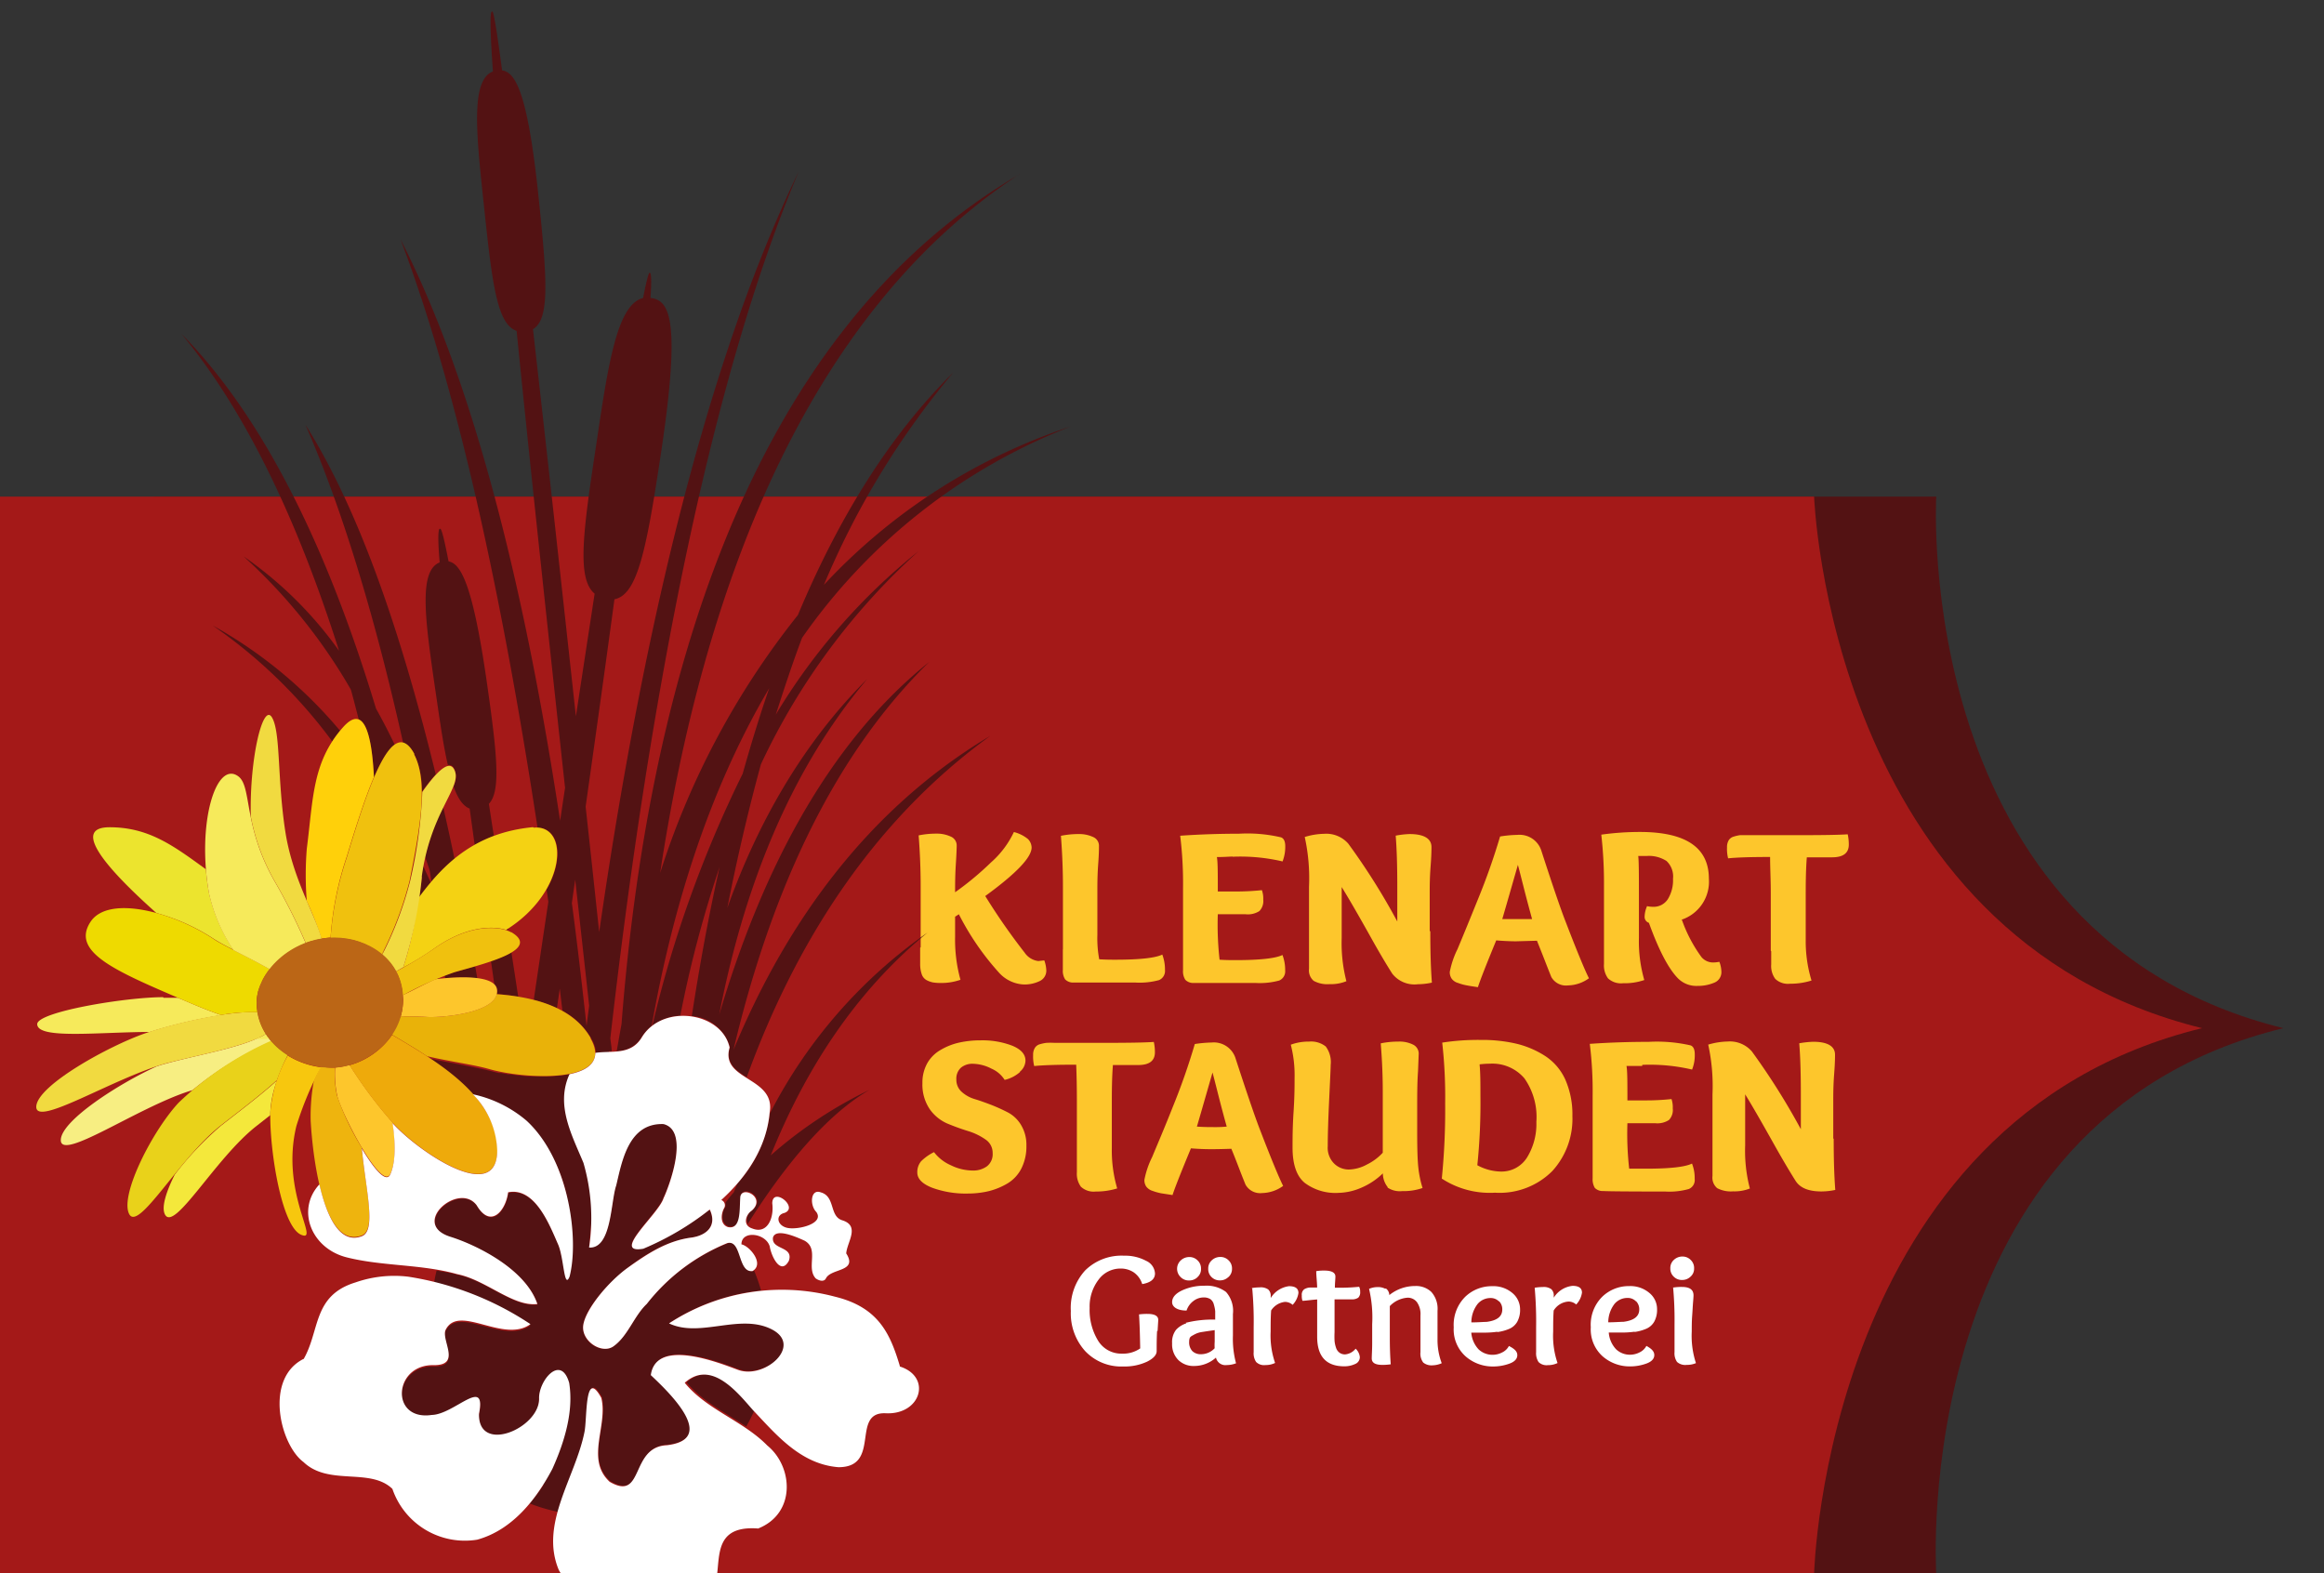 <svg xmlns="http://www.w3.org/2000/svg" xmlns:xlink="http://www.w3.org/1999/xlink" viewBox="0 0 276.71 187.33"><rect x="0" y="0" width="276.71" height="187.33" fill="#333333" stroke="none"/><defs><clipPath id="a"><rect x="-35.29" y="-366.94" width="841.89" height="595.28" fill="none"/></clipPath></defs><g clip-path="url(#a)"><path d="M230.54,59.13s-3,52.35,41.33,63.28c-44.8,10.93-41.33,64.92-41.33,64.92H18.33V59.13Z" fill="#531213"/><path d="M216,59.13s1.82,52.35,46.19,63.28C217.35,133.34,216,187.33,216,187.33H0V59.13Z" fill="#a41918"/><path d="M218.28,135.56V131c0-.69,0-1.75.11-3.18s.1-2.18.1-2.25c0-1-.87-1.54-2.61-1.54a11.7,11.7,0,0,0-1.65.18c.13,1.62.19,3.64.19,6.08l0,4.15a81.68,81.68,0,0,0-5.84-9.27,3.47,3.47,0,0,0-2.87-1.17,8.69,8.69,0,0,0-2.32.37,22.94,22.94,0,0,1,.51,5.92v5.32c0,.62,0,1.44,0,2.45s0,1.66,0,1.95a1.63,1.63,0,0,0,.56,1.45,3.52,3.52,0,0,0,1.89.38,5,5,0,0,0,2-.34,17.75,17.75,0,0,1-.56-5.14v-6.07c.79,1.27,2,3.38,3.64,6.31q1.34,2.37,2.37,4c.54.84,1.56,1.25,3.07,1.25a8,8,0,0,0,1.65-.18q-.19-2.43-.19-6.1m-22.79-8.79a22,22,0,0,1,5.93.56,4.57,4.57,0,0,0,.32-1.81c0-.59-.16-.94-.5-1.07a18.08,18.08,0,0,0-5-.42q-3.57,0-7,.24a45.91,45.91,0,0,1,.34,6.2v5.33c0,.62,0,1.45,0,2.47s0,1.69,0,2a2,2,0,0,0,.26,1.15,1.31,1.31,0,0,0,1,.37q1,.06,7.38.06a8.49,8.49,0,0,0,2.81-.3,1.15,1.15,0,0,0,.7-1.2,4.74,4.74,0,0,0-.32-1.83q-1.24.62-5.59.61c-.48,0-1.11,0-1.89,0a37.48,37.48,0,0,1-.21-5.41h3.33a2.52,2.52,0,0,0,1.62-.39,1.72,1.72,0,0,0,.45-1.37,3.09,3.09,0,0,0-.15-1.12,27.84,27.84,0,0,1-3.15.16h-2.1c0-2.16,0-3.53-.11-4.1l1.87,0m-18.11-.27a5,5,0,0,1,4.09,1.75,8,8,0,0,1,1.42,5.18,7.63,7.63,0,0,1-1.1,4.22,3.58,3.58,0,0,1-3.19,1.69,6.06,6.06,0,0,1-2.74-.75,72.24,72.24,0,0,0,.37-8.28c0-1.44,0-2.68-.1-3.73a10.23,10.23,0,0,1,1.25-.08M178,142a8.88,8.88,0,0,0,6.82-2.57,9.22,9.22,0,0,0,2.4-6.56,10.29,10.29,0,0,0-.85-4.35,6.6,6.6,0,0,0-2.4-2.8,11.12,11.12,0,0,0-3.42-1.46,18,18,0,0,0-4.2-.45,28.15,28.15,0,0,0-4.63.32,58,58,0,0,1,.35,7.24,81.75,81.75,0,0,1-.4,8.95A10.45,10.45,0,0,0,178,142m-12.83-.64a2.63,2.63,0,0,0,1.78.45,6.9,6.9,0,0,0,2.43-.37,12.69,12.69,0,0,1-.51-2.48c-.09-.85-.13-2.22-.13-4.12V132c0-1.58,0-3.07.1-4.48l.08-2.07a1.19,1.19,0,0,0-.63-1.06,3.63,3.63,0,0,0-1.82-.38,10.09,10.09,0,0,0-2.07.21c.16,2,.24,3.84.24,5.65v4.19c0,1.09,0,1.86,0,2.32s0,.74,0,.86a6.32,6.32,0,0,1-1.88,1.4,4.72,4.72,0,0,1-2.17.6,2.49,2.49,0,0,1-1.74-.71,2.65,2.65,0,0,1-.76-2.06c0-1.37.06-3.23.17-5.58s.18-3.72.18-4.11a3.1,3.1,0,0,0-.59-2.19,2.82,2.82,0,0,0-2-.58,6,6,0,0,0-2.16.37,14.56,14.56,0,0,1,.45,4c0,.85,0,2.18-.12,4s-.12,3.21-.12,4.26c0,2,.49,3.4,1.45,4.19a6.09,6.09,0,0,0,4,1.19,7.21,7.21,0,0,0,2.73-.61,8.37,8.37,0,0,0,2.57-1.71,2.7,2.7,0,0,0,.61,1.68m-18.67-4.66c.29.69.59,1.46.92,2.32s.59,1.51.79,2a2,2,0,0,0,2,1,4.39,4.39,0,0,0,2.48-.85q-.75-1.47-2.83-6.87-.84-2.19-2.82-8.26a2.71,2.71,0,0,0-2.87-1.94,14.83,14.83,0,0,0-2,.18,77.42,77.42,0,0,1-2.61,7.46c-1,2.54-1.86,4.53-2.47,6a10.44,10.44,0,0,0-.92,2.71,1.35,1.35,0,0,0,.22.8,1.49,1.49,0,0,0,.77.52,6.6,6.6,0,0,0,1,.28l1.36.21q.38-1.2,2.19-5.56c.85.07,1.64.1,2.37.1.26,0,1.09,0,2.47-.05m-2.13-2.58c-.5,0-1.17,0-2-.06q.21-.69,1.86-6.44c.07.25.3,1.14.69,2.68s.73,2.79,1,3.76a14.57,14.57,0,0,1-1.55.06M128.22,138c0,.78,0,1.31,0,1.57a2.61,2.61,0,0,0,.48,1.72,2.22,2.22,0,0,0,1.76.57,8.38,8.38,0,0,0,2.56-.37,16.06,16.06,0,0,1-.64-4.77v-5c0-1.59,0-3.24.13-4.92h3c1.35,0,2-.51,2-1.52a5.52,5.52,0,0,0-.13-1.23c-1.07.08-3.09.11-6.07.11h-5.73a9.14,9.14,0,0,0-1,0,5.11,5.11,0,0,0-.79.17,1,1,0,0,0-.59.46,1.56,1.56,0,0,0-.19.82,4.55,4.55,0,0,0,.13,1.31c1.07-.11,2.74-.16,5-.16.05,1.28.08,2.69.08,4.23V136c0,.57,0,1.24,0,2m-6.78-10.41a1.78,1.78,0,0,0,.66-1.31c0-.76-.53-1.35-1.57-1.78a9.89,9.89,0,0,0-3.76-.64,11.58,11.58,0,0,0-2.57.27A7.54,7.54,0,0,0,112,125a4.23,4.23,0,0,0-1.59,1.58,4.68,4.68,0,0,0-.58,2.37,5.2,5.2,0,0,0,.86,3.09,5,5,0,0,0,2.09,1.72c.82.34,1.64.64,2.45.89a7.37,7.37,0,0,1,2.09,1,1.9,1.9,0,0,1,.87,1.63,1.83,1.83,0,0,1-.67,1.57,2.76,2.76,0,0,1-1.73.51,6,6,0,0,1-2.58-.63,5.07,5.07,0,0,1-2-1.56,5.85,5.85,0,0,0-1.54,1.09,2,2,0,0,0-.45,1.34c0,.74.59,1.35,1.77,1.81a11.59,11.59,0,0,0,4.22.69,10.86,10.86,0,0,0,2.54-.29,8.33,8.33,0,0,0,2.22-.92,4.39,4.39,0,0,0,1.64-1.77,5.81,5.81,0,0,0,.6-2.72,4.56,4.56,0,0,0-.63-2.45,4,4,0,0,0-1.54-1.49,21.11,21.11,0,0,0-2-.91c-.73-.28-1.4-.52-2-.7a4,4,0,0,1-1.55-.87,1.91,1.91,0,0,1-.62-1.44,1.78,1.78,0,0,1,.54-1.42,2.14,2.14,0,0,1,1.43-.47,5,5,0,0,1,2.21.58,3.5,3.5,0,0,1,1.57,1.34,4.16,4.16,0,0,0,1.82-.93" fill="#fdc62c"/><path d="M210.89,113.25c0,.79,0,1.31,0,1.58a2.6,2.6,0,0,0,.48,1.71,2.19,2.19,0,0,0,1.76.58,8.38,8.38,0,0,0,2.56-.38A16,16,0,0,1,215,112v-5c0-1.6,0-3.24.13-4.93h3c1.35,0,2-.51,2-1.52a5.43,5.43,0,0,0-.13-1.22q-1.61.11-6.07.1h-5.73c-.42,0-.76,0-1,0a4.22,4.22,0,0,0-.79.18,1,1,0,0,0-.59.45,1.57,1.57,0,0,0-.19.83,4.52,4.52,0,0,0,.13,1.3c1.07-.11,2.74-.16,5-.16,0,1.28.08,2.69.08,4.23v4.93c0,.57,0,1.24,0,2m-10.6-3.7a4.77,4.77,0,0,0,3.23-4.87q0-5.57-8.23-5.57a33.47,33.47,0,0,0-4.58.32,51.05,51.05,0,0,1,.32,6.13v5.32c0,.63,0,1.37,0,2.23s0,1.43,0,1.72a2.6,2.6,0,0,0,.48,1.71,2.27,2.27,0,0,0,1.81.58,7.17,7.17,0,0,0,2.51-.38,16.52,16.52,0,0,1-.64-5V107c0-2.68,0-4.38-.08-5.09.39,0,.72,0,1,0a3.86,3.86,0,0,1,2.37.6,2.54,2.54,0,0,1,.77,2.12,4.29,4.29,0,0,1-.61,2.41,2,2,0,0,1-1.79.92,2.84,2.84,0,0,1-.69-.08,3.29,3.29,0,0,0-.29,1.22.74.74,0,0,0,.51.77c1.18,3.27,2.34,5.47,3.46,6.61a3.08,3.08,0,0,0,2.31.9,5,5,0,0,0,2-.38,1.34,1.34,0,0,0,.86-1.3,3.54,3.54,0,0,0-.24-1.19,4,4,0,0,1-.74.08,1.81,1.81,0,0,1-1.39-.64,17,17,0,0,1-2.29-4.32M183,112c.28.7.59,1.47.92,2.32s.59,1.51.79,2a2,2,0,0,0,2,1,4.39,4.39,0,0,0,2.48-.85q-.75-1.47-2.83-6.87-.85-2.19-2.82-8.26a2.72,2.72,0,0,0-2.88-1.94,13.84,13.84,0,0,0-2.05.19A78.22,78.22,0,0,1,176,107q-1.54,3.81-2.46,6a10.56,10.56,0,0,0-.92,2.71,1.35,1.35,0,0,0,.22.8,1.4,1.4,0,0,0,.77.52,5.58,5.58,0,0,0,1,.28c.29.06.74.13,1.36.22q.38-1.2,2.18-5.57c.86.07,1.65.11,2.37.11L183,112m-2.13-2.58c-.5,0-1.17,0-2,0q.21-.69,1.86-6.45c.07.25.3,1.14.69,2.68s.73,2.79,1,3.77c-.33,0-.85,0-1.54,0m-10.65,1.41v-4.55c0-.69,0-1.76.11-3.18s.1-2.18.1-2.25c0-1-.87-1.55-2.61-1.55a10.66,10.66,0,0,0-1.65.19c.13,1.61.19,3.64.19,6.07l0,4.15a79.28,79.28,0,0,0-5.83-9.26,3.48,3.48,0,0,0-2.87-1.18,8.29,8.29,0,0,0-2.32.38,22.79,22.79,0,0,1,.51,5.91v5.32c0,.63,0,1.44,0,2.45s0,1.66,0,2a1.63,1.63,0,0,0,.56,1.45,3.41,3.41,0,0,0,1.89.39,4.9,4.9,0,0,0,2-.35,18.06,18.06,0,0,1-.56-5.14v-6.07q1.2,1.92,3.65,6.31,1.33,2.37,2.37,4a3.35,3.35,0,0,0,3.06,1.26,8.05,8.05,0,0,0,1.66-.19q-.19-2.43-.19-6.1M146.77,102a22,22,0,0,1,5.94.56,4.76,4.76,0,0,0,.32-1.81c0-.58-.17-.94-.51-1.06a17.54,17.54,0,0,0-5-.43q-3.57,0-7,.24a45.91,45.91,0,0,1,.34,6.2v5.33c0,.62,0,1.45,0,2.48s0,1.68,0,2a1.87,1.87,0,0,0,.27,1.14,1.31,1.31,0,0,0,1,.38q1,0,7.37,0a8.87,8.87,0,0,0,2.81-.29,1.18,1.18,0,0,0,.71-1.2,5,5,0,0,0-.32-1.84q-1.26.61-5.59.61c-.48,0-1.11,0-1.9-.05a37.38,37.38,0,0,1-.21-5.41h3.33a2.53,2.53,0,0,0,1.62-.38,1.71,1.71,0,0,0,.46-1.37,3,3,0,0,0-.16-1.12,30.34,30.34,0,0,1-3.14.16H145c0-2.17,0-3.53-.11-4.1.89,0,1.51-.06,1.87-.06m-20.21,11.07c0,1,0,1.8,0,2.41a1.87,1.87,0,0,0,.27,1.14,1.31,1.31,0,0,0,1,.38q1,0,7.37,0a8.87,8.87,0,0,0,2.81-.29,1.18,1.18,0,0,0,.71-1.2,5,5,0,0,0-.32-1.84q-1.26.61-5.59.61c-.5,0-1.14,0-1.92-.05a13.62,13.62,0,0,1-.22-2.9V106.2c0-.91,0-2,.1-3.34s.09-2,.09-2.12a1.13,1.13,0,0,0-.7-1.09,3.91,3.91,0,0,0-1.72-.35,10.41,10.41,0,0,0-2.11.21q.24,3.12.24,6v5.51c0,.36,0,1,0,2m-17-.19c0,.93,0,1.57,0,1.91a3.71,3.71,0,0,0,.19,1.26,1.25,1.25,0,0,0,.57.69,2.79,2.79,0,0,0,.74.27,5.09,5.09,0,0,0,.87.07,6.89,6.89,0,0,0,2.43-.38,17.77,17.77,0,0,1-.64-5.11v-2.4l.45-.29a31.78,31.78,0,0,0,4.82,7,4.25,4.25,0,0,0,2.9,1.36,4.14,4.14,0,0,0,1.91-.41,1.36,1.36,0,0,0,.78-1.27,3.89,3.89,0,0,0-.24-1.19l-.71.08a2.31,2.31,0,0,1-1.63-1,74.92,74.92,0,0,1-4.69-6.74c3.68-2.68,5.52-4.6,5.52-5.78a1.5,1.5,0,0,0-.43-1,4.27,4.27,0,0,0-1.68-.84,11.16,11.16,0,0,1-2.74,3.63,35.66,35.66,0,0,1-4.26,3.54c0-.91,0-2,.09-3.38s.1-2.07.1-2.16a1.14,1.14,0,0,0-.71-1.09,3.88,3.88,0,0,0-1.72-.35,10.24,10.24,0,0,0-2.1.21q.24,3.12.24,6v5.32q0,.65,0,2" fill="#fdc62c"/><path d="M201.28,152a1.25,1.25,0,0,0,.43-1,1.31,1.31,0,0,0-.41-1,1.35,1.35,0,0,0-1-.4,1.46,1.46,0,0,0-1,.4,1.29,1.29,0,0,0-.42,1,1.31,1.31,0,0,0,.41,1,1.35,1.35,0,0,0,1,.39,1.41,1.41,0,0,0,1-.4m-2.08,1.28a41.76,41.76,0,0,1,.17,4.39c0,.42,0,1,0,1.82s0,1.29,0,1.5a1.79,1.79,0,0,0,.3,1.17,1.46,1.46,0,0,0,1.15.35,2.73,2.73,0,0,0,1.1-.21,10.46,10.46,0,0,1-.5-3.77c0-.59,0-1.21.05-1.87s.07-1.2.11-1.65.05-.7.05-.78c0-.68-.46-1-1.39-1a6.28,6.28,0,0,0-1,.07m-4.47,1.61a1.35,1.35,0,0,1,.4,1c0,.83-.63,1.31-1.88,1.47-.38,0-1,.06-1.81.06a3.64,3.64,0,0,1,.75-2.2,2,2,0,0,1,1.55-.7,1.32,1.32,0,0,1,1,.41m-.16,3.64a5.36,5.36,0,0,0,1.33-.36,2,2,0,0,0,1-.86,2.92,2.92,0,0,0,.34-1.5,2.48,2.48,0,0,0-.92-1.93,3.49,3.49,0,0,0-2.4-.81,4.53,4.53,0,0,0-3.21,1.27,4.69,4.69,0,0,0-1.36,3.63,4.29,4.29,0,0,0,1.41,3.46,4.89,4.89,0,0,0,3.24,1.2,5.63,5.63,0,0,0,2-.35c.61-.23.91-.57.91-1s-.31-.75-.94-1.09a1.8,1.8,0,0,1-.83.78,2.53,2.53,0,0,1-1.08.27,2.4,2.4,0,0,1-1.69-.64,3.25,3.25,0,0,1-.88-2c.59,0,1.06,0,1.41,0a11.18,11.18,0,0,0,1.66-.1m-11.89-5.23a45.59,45.59,0,0,1,.17,4.66c0,.41,0,1,0,1.69s0,1.16,0,1.32a1.89,1.89,0,0,0,.29,1.17,1.36,1.36,0,0,0,1.12.37,2.57,2.57,0,0,0,1.14-.25,10,10,0,0,1-.52-3.74c0-.85,0-1.69.06-2.51a2.22,2.22,0,0,1,1.77-1.07,1.37,1.37,0,0,1,.91.35,2.56,2.56,0,0,0,.69-1.41c0-.54-.37-.81-1.12-.81A3,3,0,0,0,185,154.5v-.23a1,1,0,0,0-.3-.79,1.53,1.53,0,0,0-1-.25,6.27,6.27,0,0,0-1,.09m-4.22,1.59a1.34,1.34,0,0,1,.39,1c0,.83-.62,1.31-1.87,1.47-.38,0-1,.06-1.81.06a3.58,3.58,0,0,1,.75-2.2,2,2,0,0,1,1.54-.7,1.36,1.36,0,0,1,1,.41m-.17,3.64a5.44,5.44,0,0,0,1.34-.36,2,2,0,0,0,1-.86,2.92,2.92,0,0,0,.34-1.5,2.51,2.51,0,0,0-.92-1.93,3.49,3.49,0,0,0-2.4-.81,4.55,4.55,0,0,0-3.22,1.27,4.73,4.73,0,0,0-1.36,3.63,4.29,4.29,0,0,0,1.42,3.46,4.89,4.89,0,0,0,3.24,1.2,5.63,5.63,0,0,0,2-.35c.61-.23.91-.57.91-1s-.32-.75-1-1.09a1.75,1.75,0,0,1-.83.78,2.46,2.46,0,0,1-1.08.27,2.42,2.42,0,0,1-1.69-.64,3.3,3.3,0,0,1-.88-2c.6,0,1.07,0,1.41,0a11.09,11.09,0,0,0,1.66-.1m-13.37-5.15a1.77,1.77,0,0,0-.87-.17,2.44,2.44,0,0,0-1,.21,14.81,14.81,0,0,1,.37,4.21c0,.67,0,1.42,0,2.26s-.05,1.44-.05,1.81c0,.52.42.77,1.26.77a6.68,6.68,0,0,0,1-.07c-.07-.88-.11-1.93-.11-3.17,0-.79,0-2,0-3.76a3.23,3.23,0,0,1,2.12-1,1.37,1.37,0,0,1,1.1.52,2.45,2.45,0,0,1,.43,1.59c0,.36,0,1,0,1.95s0,1.76,0,2.43a1.74,1.74,0,0,0,.33,1.23,1.55,1.55,0,0,0,1.12.33,2.79,2.79,0,0,0,1.08-.25,7.83,7.83,0,0,1-.5-2.86q0-.6,0-1.89t0-1.5a3,3,0,0,0-.74-2.24,2.63,2.63,0,0,0-1.91-.7,4.89,4.89,0,0,0-3.09,1.08,1,1,0,0,0-.38-.77m-9.82.14a.8.8,0,0,0-.22.67,1.78,1.78,0,0,0,.08.64c.34,0,.93-.1,1.75-.16,0,.21,0,.85,0,1.92s0,1.92,0,2.52q0,3.52,3.23,3.52a3,3,0,0,0,1.28-.27.88.88,0,0,0,.57-.83,1.59,1.59,0,0,0-.5-1,1.8,1.8,0,0,1-1.24.68,1.09,1.09,0,0,1-.69-.21,1.17,1.17,0,0,1-.41-.6,3.33,3.33,0,0,1-.17-.82,9.7,9.7,0,0,1,0-1c0-1.4,0-2.71,0-3.92,1,0,1.7,0,2.08,0a1.28,1.28,0,0,0,.74-.2.88.88,0,0,0,.23-.7,1.22,1.22,0,0,0-.12-.6,23.66,23.66,0,0,1-2.89.11c0-.58.06-1,.06-1.33,0-.47-.45-.71-1.34-.71a5.22,5.22,0,0,0-.94.07c0,.55.09,1.2.11,1.95-.46,0-.75,0-.87,0a1.44,1.44,0,0,0-.72.24m-6.15-.22a42.16,42.16,0,0,1,.18,4.66c0,.41,0,1,0,1.69s0,1.16,0,1.32a1.83,1.83,0,0,0,.29,1.17,1.34,1.34,0,0,0,1.12.37,2.57,2.57,0,0,0,1.14-.25,10,10,0,0,1-.53-3.74c0-.85,0-1.69.06-2.51A2.24,2.24,0,0,1,153,155a1.39,1.39,0,0,1,.91.35,2.56,2.56,0,0,0,.69-1.41c0-.54-.37-.81-1.12-.81a3,3,0,0,0-2.18,1.41v-.23a1,1,0,0,0-.3-.79,1.53,1.53,0,0,0-1-.25,6.49,6.49,0,0,0-1,.09m-6.43-1.3a1.25,1.25,0,0,0,.43-1,1.31,1.31,0,0,0-.41-1,1.35,1.35,0,0,0-1-.4,1.46,1.46,0,0,0-1,.4,1.36,1.36,0,0,0,0,2,1.35,1.35,0,0,0,1,.39,1.41,1.41,0,0,0,1-.4m3.67,0a1.29,1.29,0,0,0,.43-1,1.31,1.31,0,0,0-.41-1,1.35,1.35,0,0,0-1-.4,1.46,1.46,0,0,0-1,.4,1.29,1.29,0,0,0-.42,1,1.3,1.3,0,0,0,.4,1,1.37,1.37,0,0,0,1,.39,1.41,1.41,0,0,0,1-.4m-5,5.51a2.85,2.85,0,0,0-1.23.77,2.38,2.38,0,0,0-.47,1.61,2.64,2.64,0,0,0,.75,2,2.57,2.57,0,0,0,1.86.7,3.89,3.89,0,0,0,2.61-1,1.15,1.15,0,0,0,1.29.89,3.11,3.11,0,0,0,1.1-.21,11.22,11.22,0,0,1-.37-3.3c0-.54,0-1.1,0-1.66s0-.87,0-.91a3.38,3.38,0,0,0-.82-2.62,3.83,3.83,0,0,0-2.6-.74,6.1,6.1,0,0,0-2.65.56c-.78.37-1.17.84-1.17,1.39s.58,1,1.72,1a2.3,2.3,0,0,1,.82-1.14,2,2,0,0,1,1.21-.42,1.46,1.46,0,0,1,.8.2,1.09,1.09,0,0,1,.42.65,4,4,0,0,1,.16.79c0,.23,0,.57,0,1a12.93,12.93,0,0,0-3.5.38m3.46,3a2.22,2.22,0,0,1-1.68.74,1.41,1.41,0,0,1-1-.37,1.52,1.52,0,0,1-.38-1.14,1.13,1.13,0,0,1,.09-.47A.83.83,0,0,1,142,159a4.74,4.74,0,0,1,.44-.23,2.71,2.71,0,0,1,.64-.18l.71-.11.84-.12c0,.32,0,.78,0,1.37a5.6,5.6,0,0,0,0,.85m-6.8-2.12.08-1.31q0-.72-1.29-.72a7.12,7.12,0,0,0-1,.06c.07,1.06.11,2.41.14,4.05a3.58,3.58,0,0,1-2.18.62,3.23,3.23,0,0,1-2.84-1.55,7,7,0,0,1-1-3.89,5.26,5.26,0,0,1,1.05-3.35,3.23,3.23,0,0,1,2.68-1.34,2.77,2.77,0,0,1,1.53.46,2.67,2.67,0,0,1,1,1.39c1-.17,1.52-.59,1.52-1.27a1.75,1.75,0,0,0-1.06-1.5,5.26,5.26,0,0,0-2.62-.61,6.16,6.16,0,0,0-4.63,1.75,6.62,6.62,0,0,0-1.71,4.84,6.69,6.69,0,0,0,1.71,4.77,5.91,5.91,0,0,0,4.53,1.83,6.34,6.34,0,0,0,2.83-.57c.76-.38,1.15-.8,1.15-1.27,0-.72,0-1.52.05-2.39" fill="#fff"/><path d="M89,145.76c4.36-6.9,9.35-13,14.52-16a51.51,51.51,0,0,0-11.75,7.79c4-9.92,9.87-19.31,18.67-26.52a59.33,59.33,0,0,0-18.78,21.55,15.07,15.07,0,0,1-3.84,8.29c-.15.36-.31.71-.45,1.08-.37.41-.7.84-1,1.26a.69.69,0,0,1-.07.58c-.37.69-.47,1.91.47,2.22,1.57.34,1.44-2,1.47-3.53s3.16,0,1.36,1.58a1.35,1.35,0,0,0-.55,1.69m-7.35,18.77c1.86,2.3,4.66,3.65,7.15,5.32a20.19,20.19,0,0,0,1-2l0,0c-1.79-2-4.94-6.07-8.11-3.24M25.31,74.46A60,60,0,0,1,39.56,88.27,12.92,12.92,0,0,1,40.49,87,54,54,0,0,0,25.31,74.46m19.46,9.9c-5.44-18-12.9-34.2-23.16-44.61,8,9.64,14.07,23,18.76,37.73A46.28,46.28,0,0,0,29,66.24,65.44,65.44,0,0,1,41.77,82.09c.34,1.17.63,2.39.95,3.58,1.12.46,1.62,3.25,1.81,6.93.82-1.94,1.65-3.37,2.47-3.93q-1.06-2.22-2.23-4.31m7.12,7.87c-4-16.39-9-31.34-15.52-41.66C41,61.19,44.87,74.4,48,88.45a2.45,2.45,0,0,1,1.32,1.34,9.92,9.92,0,0,1,.91,4.5,16.1,16.1,0,0,1,1.63-2.06M49,114.6l.17-.11-.17.1h0m9.82,2.59a1,1,0,0,1,.33.58,1.65,1.65,0,0,1,0,.59c.83.06,1.69.17,2.55.31q-.4-2.65-.81-5.28a12.36,12.36,0,0,1-2.44,1c.14.92.26,1.82.4,2.75m1.42-6.5a4.79,4.79,0,0,0-.87-.17,4.59,4.59,0,0,1,1.09.26l0-.22-.19.13m-2.38-.21a7.21,7.21,0,0,1,1.49,0,7.12,7.12,0,0,0-1.49-.05v0m-1.37-9.77a15.09,15.09,0,0,1,2.25-1.08c-.2-1.28-.4-2.58-.59-3.82,1.44-1.49,1-5.87-.3-14.86-1.65-11.32-3.06-13.75-4.5-14-.49-2.52-.83-3.94-1-3.88-.28-.13-.28,1.37-.06,4-2.54,1-1.72,6.88-.58,14.76.58,3.93,1,7,1.56,9.37.4-.06.7.15.87.74A2.64,2.64,0,0,1,54,93.62c.51,1.44,1.11,2.33,1.92,2.65.2,1.44.41,3,.62,4.44m-6.3,3.71c-.12.93-.25,1.82-.38,2.69V107l.44-.58c.34-.44.68-.88,1-1.31-.28-.66-.61-1.3-.9-2-.08.41-.17.78-.22,1.22m2.58-8.33a26.54,26.54,0,0,0-2.15,6c.15.47.33.93.48,1.4s.19,1.07.28,1.61a22.25,22.25,0,0,1,2.75-2.74c-.43-2.09-.89-4.17-1.36-6.23M51.6,113h0m4.23-2.13c-.27.08-.55.18-.84.29.29-.11.57-.21.84-.29h0m1,5.62c-.08-.48-.17-1-.25-1.44l-2.45.69c-.4.11-.8.26-1.19.41,0,.11.07.22.1.33a17.72,17.72,0,0,1,3.79,0m-5-3.68a16.37,16.37,0,0,1,2-1.19,16.37,16.37,0,0,0-2,1.19h0m0,3.79.37,0,0-.12-.34.16m-1.86.89c.6-.3,1.22-.6,1.86-.89h0c-.64.29-1.24.59-1.84.89m-.45.22c.14-.07.31-.14.45-.22-.14.08-.31.15-.45.22h0m.22-18.11h0v0m20.36,20.09c-.1.82-.21,1.63-.31,2.44-.53-4.82-1.09-9.7-1.75-14.65.13-.93.26-1.86.4-2.78q.84,7.59,1.66,15m1.2-8.69c-.53-5-1.07-10-1.62-15,1.22-8.64,2.39-17,3.43-24.69,2.73-.55,3.8-5.74,5.58-17.66,2.37-15.84.92-17.89-1.21-18.21h-.08c.14-2,.11-3.09-.11-3-.11,0-.38,1-.77,3-3.08.76-4.14,7.81-5.51,17C69.47,63,68.6,68.86,70.8,70.68c-.71,4.64-1.46,9.54-2.23,14.6C66.77,68.77,65,52.74,63.46,39.19c2-1.19,1.71-5.78.65-15.88C62.82,11,61.37,8.6,59.78,8.38c-.6-4.54-1-7.09-1.17-7-.31-.21-.25,2.4.08,7.13-2.64,1-2,7.28-1.12,15.5,1,9.48,1.55,14.58,3.94,15.38,1.59,15.83,3.65,35,5.77,54.41-.2,1.29-.39,2.61-.59,3.92-3.91-25.73-9.84-51.35-19-69.22C54.82,47.25,60.1,73,64,98.53c2.63.1,3.22,3.7,1.08,7.37l.21,1.47c-.59,3.9-1.16,7.78-1.74,11.67a15.06,15.06,0,0,1,2.76,1c.11-.78.23-1.55.34-2.34.11.9.21,1.77.32,2.65a8.6,8.6,0,0,1,3.42,3.27c1.15,2,.42,3.21-1.17,3.86-.32,2.7-.64,5.37-.92,8-1-2.45-1.61-5-.42-7.6a16.21,16.21,0,0,1-3.57.26h0c-.41,0-.81,0-1.21,0H63c-.38,0-.74-.06-1.11-.1h-.16l-1-.14-.23,0-.83-.15-.25,0c-.34-.07-.66-.15-.95-.23-1-.26-4.18-.88-5.48-1.13s-.69-.12-2.09-.45l-.21-.14a28,28,0,0,1,5.64,4.6,14.54,14.54,0,0,1,6.41,3.16,18.19,18.19,0,0,1,4.78,9c-.24,2.35-.47,4.67-.68,6.92a6.82,6.82,0,0,0-.36-1.26c-1-2.27-2.74-6.85-5.95-6.2-.29,2.21-2.08,4.37-3.74,1.55-2.12-2.88-8,2.22-3.12,3.75,3.18,1,9,3.85,10.34,8-2.9.35-6.09-2.86-9.53-3.55-.82-.22-1.66-.36-2.5-.5-.11.46-.21.94-.29,1.44a39.09,39.09,0,0,1,11.46,5.1c-3.21,2.33-8.52-2.45-10.1.67-.56,1.25,1.89,4.23-1.36,4.21-4.87-.15-5.29,6.67-.29,5.93,2.7-.06,6.54-4.7,5.62-.13-.1,4.82,7.19,1.73,7.16-1.79a4.17,4.17,0,0,1,1.45-3.12c-.38,4.9-.7,9.36-1,13.22h.08A21.76,21.76,0,0,1,63.07,179a20.36,20.36,0,0,0,3.39,1,34.81,34.81,0,0,1,1.16-3.39h.46c0-.47.06-1,.09-1.45a28.16,28.16,0,0,0,1.51-4.73c.38-1.59,0-7.71,2-4.08.78,3.34-2,7.32,1,10,4.14,2.42,2.39-4.15,6.8-4.35,6.07-.71.32-6.27-1.9-8.35.61-4.51,8.28-1.39,10.38-.63,3.14,1.15,7.88-2.77,4-4.83s-8.53,1.06-12.21-.7a24.44,24.44,0,0,1,10.87-3.84,21.26,21.26,0,0,0-.84-2.4s0,0-.09.08c-1.82.23-1.3-3.77-3-3.33A23.32,23.32,0,0,0,77,155.24c-1.52,1.45-2.22,3.76-3.9,5-1.38,1.09-3.93-.44-3.66-2.48s3.06-5.12,5.29-6.82,4.72-3.24,7.61-3.6c1.67-.24,3-1.28,2.23-3.16l-.14-.13a33.65,33.65,0,0,1-7.84,4.53c-3.93.72,1.82-4.09,2.4-6,.65-1.31,3.21-8,0-8.84-4.19-.15-5,4.49-5.63,7.31-.67,1.94-.53,7.54-3.21,7.39.64-7.26,1.41-15.11,2.34-23.28l.34,0c0-.51-.11-1-.16-1.55,4-35.12,10.93-75.95,22.43-103.19C83.22,45,75.9,79.38,71.34,111m50.07-90.26C88.36,40,77,83.31,74,121.94c-.2,1.07-.38,2.13-.57,3.2a3.49,3.49,0,0,0,3-1.69,5.38,5.38,0,0,1,1.16-1.3c2.46-13.91,6.78-28,14-40.22-1.15,3.32-2.19,6.73-3.16,10.18a139.78,139.78,0,0,0-10.76,30A6,6,0,0,1,81,120.92a137.79,137.79,0,0,1,4.68-17.7c-1.33,5.91-2.4,11.86-3.31,17.75a5.11,5.11,0,0,1,4.54,3.7c-.54,1.86.64,2.74,2,3.58,5.55-15.28,14.52-30.14,29-40.64C103,96.5,93.43,110.29,87.33,125c4.1-17.33,11.18-34.34,23.3-46.18-12.35,9.9-20.11,25.48-25,42,2.89-14.89,8.3-28.93,17.64-40-7.63,7.63-13,17-16.67,27.27,1.13-5.74,2.46-11.47,4-17.1a79.59,79.59,0,0,1,18.77-25.37,73.12,73.12,0,0,0-17,19.46c1-3.1,2-6.16,3.13-9.14a69.86,69.86,0,0,1,32-25.17A70.15,70.15,0,0,0,98.1,69.63a98.47,98.47,0,0,1,15.38-25.26C105.74,52,99.7,62,95,73.23A95.49,95.49,0,0,0,78.6,103.94c5-33,17.05-66.39,42.81-83.22" fill="#531213"/><path d="M41.62,126.78a8,8,0,0,1-1.72.32,12.55,12.55,0,0,0,.24,3.3c.39,1.92,5.35,11.64,6.36,9.33.65-1.47.6-3.78.26-6.07a53.34,53.34,0,0,1-5.14-6.88" fill="#fdc62c"/><path d="M43.12,136.7a30.42,30.42,0,0,1-3-6.3,12.47,12.47,0,0,1-.24-3.29l-.43,0a9.23,9.23,0,0,1-1.28-.12h0l-.8,1.67a23.33,23.33,0,0,0-.38,4.79c.26,4.56,1.59,15.3,6.07,13.65,1.78-.66.5-5.45,0-10.44" fill="#eeb40e"/><path d="M59.22,137c.06-6-6.47-10.12-10.42-12.53-.65-.39-1.37-.83-2.12-1.26a9.1,9.1,0,0,1-5.06,3.61,51.81,51.81,0,0,0,5.14,6.87l.36.38c3.22,3.35,12,9.19,12.1,2.93" fill="#eeaa0b"/><path d="M70.34,123.6c-2.19-3.83-7-4.92-11.2-5.24-.54,2.26-6.47,2.81-8.25,2.72-1.25-.07-2.26-.07-3.18-.08a1.16,1.16,0,0,1,0-.18,7.91,7.91,0,0,1-1.52,2.9,6,6,0,0,0,.45-.55c.75.43,1.47.87,2.12,1.26s1.35.83,2.09,1.32c2.8.66,5.62,1,7.57,1.58,4.46,1.22,15,1.69,11.88-3.73" fill="#e9b209"/><path d="M48,119a7.45,7.45,0,0,1-.29,2c.92,0,1.93,0,3.18.08,1.93.1,8.73-.55,8.28-3.31-.27-1.63-4.24-1.57-7.32-1.19-1.42.64-2.76,1.38-3.91,1.91A4.52,4.52,0,0,1,48,119" fill="#fdc62c"/><path d="M60.86,111c-1.25-.73-4.87-1.14-9.27,2a43,43,0,0,1-4.44,2.66,6.81,6.81,0,0,1,.79,2.85,40.82,40.82,0,0,1,6.2-2.77c4-1.13,10.28-2.7,6.72-4.77" fill="#f0c10e"/><path d="M47.35,116.15a.54.54,0,0,1-.05-.11,7.55,7.55,0,0,1,.5,1.61,6.9,6.9,0,0,0-.45-1.5m-1.85-2.51c.1-.2.2-.42.31-.62-.11.19-.25.39-.35.58h0s0,0,0,0h0m18-15.12c-6.75.64-10.45,4.23-13.27,7.94l-.44.58A39.36,39.36,0,0,1,48,115.19,34.64,34.64,0,0,0,51.59,113c3.84-2.76,7.07-2.8,8.67-2.29,7.26-4.52,7.57-12.57,3.29-12.17" fill="#f4d213"/><path d="M44.06,112.7a8.4,8.4,0,0,1,1.19.78,7.61,7.61,0,0,0-1.19-.78m6.15-8.28c1-7.49,4.56-10.49,4-12.47-.5-1.71-2-.4-3.93,2.34a55.66,55.66,0,0,1-1.44,10.57,41.76,41.76,0,0,1-3.32,8.78c-.08-.07-.17-.1-.25-.16a6.86,6.86,0,0,1,2.1,2.67c-.07-.17-.12-.36-.2-.51l.84-.47a51.06,51.06,0,0,0,2.22-10.75" fill="#f1da40"/><path d="M49.35,89.79c-2.61-4.88-5.47,3.75-8.06,12.29a38.53,38.53,0,0,0-1.93,9.6c.16,0,.31,0,.47,0a9.5,9.5,0,0,1,1.5.13.53.53,0,0,1,.12,0,8.71,8.71,0,0,1,4,1.84,41.76,41.76,0,0,0,3.32-8.78c1.17-5.9,2.3-11.75.53-15.07" fill="#f0c10e"/><path d="M44.53,92.6c-.27-5.33-1.21-8.82-3.7-6-3.66,4.14-3.53,8.47-4.3,14.44a38.62,38.62,0,0,0,0,6.26,36.31,36.31,0,0,1,1.76,4.5l-.17,0a8.59,8.59,0,0,1,1.7-.19c-.16,0-.31,0-.46,0a38.12,38.12,0,0,1,1.92-9.6c1.05-3.45,2.14-6.9,3.24-9.48M41.6,111.84a2.29,2.29,0,0,0-.28-.07,2.29,2.29,0,0,1,.28.07" fill="#ffd00a"/><path d="M36.14,161.79c-4.71,2.37-2.77,10.25,0,12.28,3,2.87,7.92.63,10.58,3.19a9.12,9.12,0,0,0,10.1,6.05c4.25-1.17,7.1-4.92,8.95-8.43,1.45-3.22,2.55-6.85,2-10.24-1-3.49-3.68-.21-3.58,1.9,0,3.52-7.26,6.61-7.16,1.79.92-4.57-2.92.07-5.62.13-5,.74-4.58-6.08.29-5.93,3.25,0,.8-3,1.36-4.21,1.58-3.12,6.89,1.66,10.1-.67A36.3,36.3,0,0,0,48.61,152a14,14,0,0,0-6.28.68c-5.12,1.57-4.21,5.72-6.19,9.15m6.94-25.15,0,.06c.48,5,1.76,9.78,0,10.44-2.63,1-4.17-2.35-5.05-6.17-2.78,3-1,7.62,3.26,8.69s8.91.8,13.16,2c3.44.69,6.63,3.9,9.53,3.55-1.39-4.13-7.16-7-10.34-8-4.9-1.53,1-6.63,3.12-3.75,1.66,2.82,3.45.66,3.74-1.55,3.21-.65,4.95,3.93,5.95,6.2.7,1.57.7,5.48,1.37,3.83,1.13-4.4,0-13.8-5.11-18.54a14.54,14.54,0,0,0-6.41-3.16,10,10,0,0,1,2.9,6.75c-.06,6.26-8.87.41-12.1-2.93l-.36-.38h0c.34,2.29.39,4.61-.26,6.08-.5,1.16-2-.71-3.42-3.09m57.7,12.48c.12-1.35,1.66-3.23-.46-3.9-1.58-.47-.81-2.84-2.57-3.33-1.23-.46-1.34,1.53-.54,2.33,1,1.38-2.11,2.15-3.39,1.91s-1.51-1.54-.4-1.79c1.76-.65-1.41-3.18-1.45-1.15.23,1.75-.58,3.72-2.38,3-1.22-.38-.75-1.68-.07-2.12,1.8-1.61-1.26-3.06-1.36-1.58s.1,3.87-1.47,3.53c-.94-.31-.84-1.53-.47-2.22a.67.67,0,0,0-.32-1c3.13-2.85,5.4-6.35,5.76-10.41.75-4.29-5.92-3.77-4.77-7.74-.94-4.27-8-5.25-10.45-1.22-1.3,2.17-3.57,1.56-5.54,1.85,0,1.4-1.26,2.17-3.07,2.54-1.69,3.68.29,7.25,1.66,10.56a23.61,23.61,0,0,1,.67,10.08c2.7.17,2.56-5.45,3.23-7.39.68-2.82,1.44-7.46,5.63-7.31,3.19.8.63,7.53,0,8.84-.58,1.87-6.33,6.68-2.4,6A33.88,33.88,0,0,0,84.51,144c.93,2-.44,3.09-2.16,3.34-2.89.36-5.3,1.94-7.61,3.6s-5,4.91-5.29,6.82,2.28,3.57,3.66,2.48c1.68-1.24,2.38-3.56,3.9-5A23.32,23.32,0,0,1,86.6,148c1.73-.44,1.22,3.56,3,3.33,1.46-.86-.36-3-1.32-3.18,0-1.72,2.92-1.34,3.37.25.22,1.29,1.34,3.47,2.28,1.7.59-1.77-2.12-1.26-1.89-2.78.35-1.1,2.64-.12,3.77.4,1.75,1,.15,3.2,1.31,4.48.4.29,1,.45,1.22,0,.62-1.24,3.86-.74,2.4-3m6.41,13.46c-1.14-3.79-2.48-7-7.73-8.28a24.58,24.58,0,0,0-19.76,3.18c3.68,1.76,8.42-1.22,12.21.7s-.82,6-4,4.83c-2.1-.77-9.77-3.88-10.38.63,2.21,2.08,8,7.64,1.9,8.35-4.41.2-2.66,6.77-6.8,4.35-2.92-2.7-.17-6.68-1-10-2-3.63-1.66,2.49-2,4.08-1.08,5.39-5.31,10.85-3.1,16.31,1.22,2.9,7.3,1.67,10.17,4.19,3.91,3.87,7.91-1.33,7.91-1.33,2-2.11-.92-8.19,5.7-7.69,4.53-1.8,4.17-7.37,1.09-9.88-2.86-2.93-7.25-4.28-9.83-7.47,3.17-2.83,6.32,1.21,8.11,3.24,2.73,2.87,5.65,6.46,10.2,6.81,5.14,0,1.41-6.62,5.63-6.42s5.52-4.38,1.63-5.58" fill="#fff"/><path d="M24.51,103.49c-3.82-2.77-6.77-5-11.46-5s-.2,5.07,5.57,10.21a24,24,0,0,1,6.88,3.11,26.07,26.07,0,0,0,2.29,1.26,20.23,20.23,0,0,1-2.89-6.68,28.08,28.08,0,0,1-.39-2.93" fill="#ece42e"/><path d="M32.28,124c.13.15.3.27.44.41a8.74,8.74,0,0,1-.86-1c-.3,0-.64.07-1,.11-2.68,1.31-7.66,2.15-11.11,3.11-.35.09-.72.21-1.09.33-4.41,2-11.42,6.46-11.42,8.78,0,2.54,9-3.79,15.23-5.81l.45-.14A41,41,0,0,1,32.28,124" fill="#f7ee82"/><path d="M30.61,120c0,.17,0,.34.06.51a11,11,0,0,0-1.15,0,11,11,0,0,1,1.15,0c0,.06,0,.12.06.19a5.37,5.37,0,0,1-.11-.7h0m1.05,3.1a8.64,8.64,0,0,1-1.22.62,15.8,15.8,0,0,0,1.59-.06c-.13-.18-.25-.37-.37-.56M29,120.54l-.67,0,.67,0m-9.57-1.82c-4.5,0-15.08,1.76-15,3.23.07,1.8,7.25.93,13.41.91a58.45,58.45,0,0,1,8.52-2c-1.7-.59-3.24-1.24-4.3-1.7l-.88-.37c-.61,0-1.2,0-1.72,0" fill="#f6ea5b"/><path d="M32.18,132.5a12.68,12.68,0,0,1,.8-3.86c-2.07,1.88-4.72,3.85-6.7,5.41a38.46,38.46,0,0,0-5.47,5.79c-1,2-1.6,3.82-1.19,4.71,1.07,2.29,6-6.66,10.93-10.5l1.63-1.28v-.27m2.1-6.85a2.75,2.75,0,0,0,.3.14h0a1.64,1.64,0,0,1-.3-.14m4.52,1.43c-.29,0-.57-.07-.86-.11.1,0,.18,0,.27.06h0l.61,0" fill="#f4e83b"/><path d="M34.83,125.91a8.49,8.49,0,0,1-2.55-2,38.85,38.85,0,0,0-11,7.36c-3.1,3.32-7,10.93-5.92,13.23s6-6.66,10.92-10.5c2-1.56,4.63-3.53,6.7-5.41a21.29,21.29,0,0,1,1.3-3,5.52,5.52,0,0,0,.55.26" fill="#e9d21a"/><path d="M30.67,120.51c-3.37-.2-10,1.32-13.4,2.52-4.27,1.48-12.84,6.18-12.95,8.71s9.17-3.39,15.47-5.14c3.8-1,9.49-2,11.88-3.5a7,7,0,0,1-.62-1.22l0,0A7.35,7.35,0,0,1,30.67,120.51Z" fill="#f1da40"/><path d="M31.37,116.51a7.31,7.31,0,0,1,.74-1.13c-2.64-1.49-5.55-2.83-6.61-3.54-4.79-3.23-12.61-5.37-14.74-2.06-2.34,3.61,3.12,5.88,11.24,9.36,1.06.46,2.61,1.11,4.31,1.7a21.75,21.75,0,0,1,4.36-.33,5.26,5.26,0,0,1-.12-1.12h0a5.21,5.21,0,0,1,.17-1.23c0-.13.07-.26.11-.39a7,7,0,0,1,.35-.86c.06-.14.12-.27.19-.4" fill="#eeda00"/><path d="M31.16,116.94c-.07.15-.15.29-.21.44l0,0c.06-.15.11-.31.18-.47m5.25-4.66a70.56,70.56,0,0,0-3.76-7.46C28.94,98.26,30,93.67,28.39,92.44c-2.67-2-5,5.61-3.49,14a20,20,0,0,0,2.89,6.68c1.28.66,2.84,1.44,4.32,2.28a8.66,8.66,0,0,0-.74,1.12c.12-.22.28-.42.42-.63l0,0a9.77,9.77,0,0,1,4.6-3.56" fill="#f6ea5b"/><path d="M38.3,111.79c-.76-2.89-3.42-7.1-4.31-12.67-1-6.39-.55-11.94-1.61-13.71S29.7,90.22,29.86,97.2a24.69,24.69,0,0,0,2.79,7.62,70.56,70.56,0,0,1,3.76,7.46h0a11.28,11.28,0,0,1,1.92-.5" fill="#f1da40"/><path d="M34.28,125.65a16.43,16.43,0,0,0-2.1,6.85c-.07,4.56,1.36,13.54,3.68,14.51s-2.51-5-.57-12.95a40.21,40.21,0,0,1,2.92-7,9.82,9.82,0,0,1-3.93-1.38" fill="#f7c70e"/><path d="M48,119c0,4.84-4.62,8.12-8.53,8.12-4.64,0-8.95-3.26-8.92-7.75,0-3.62,4.12-7.76,9.28-7.75,3.9,0,8.17,2.55,8.17,7.38" fill="#bb6616"/></g></svg>